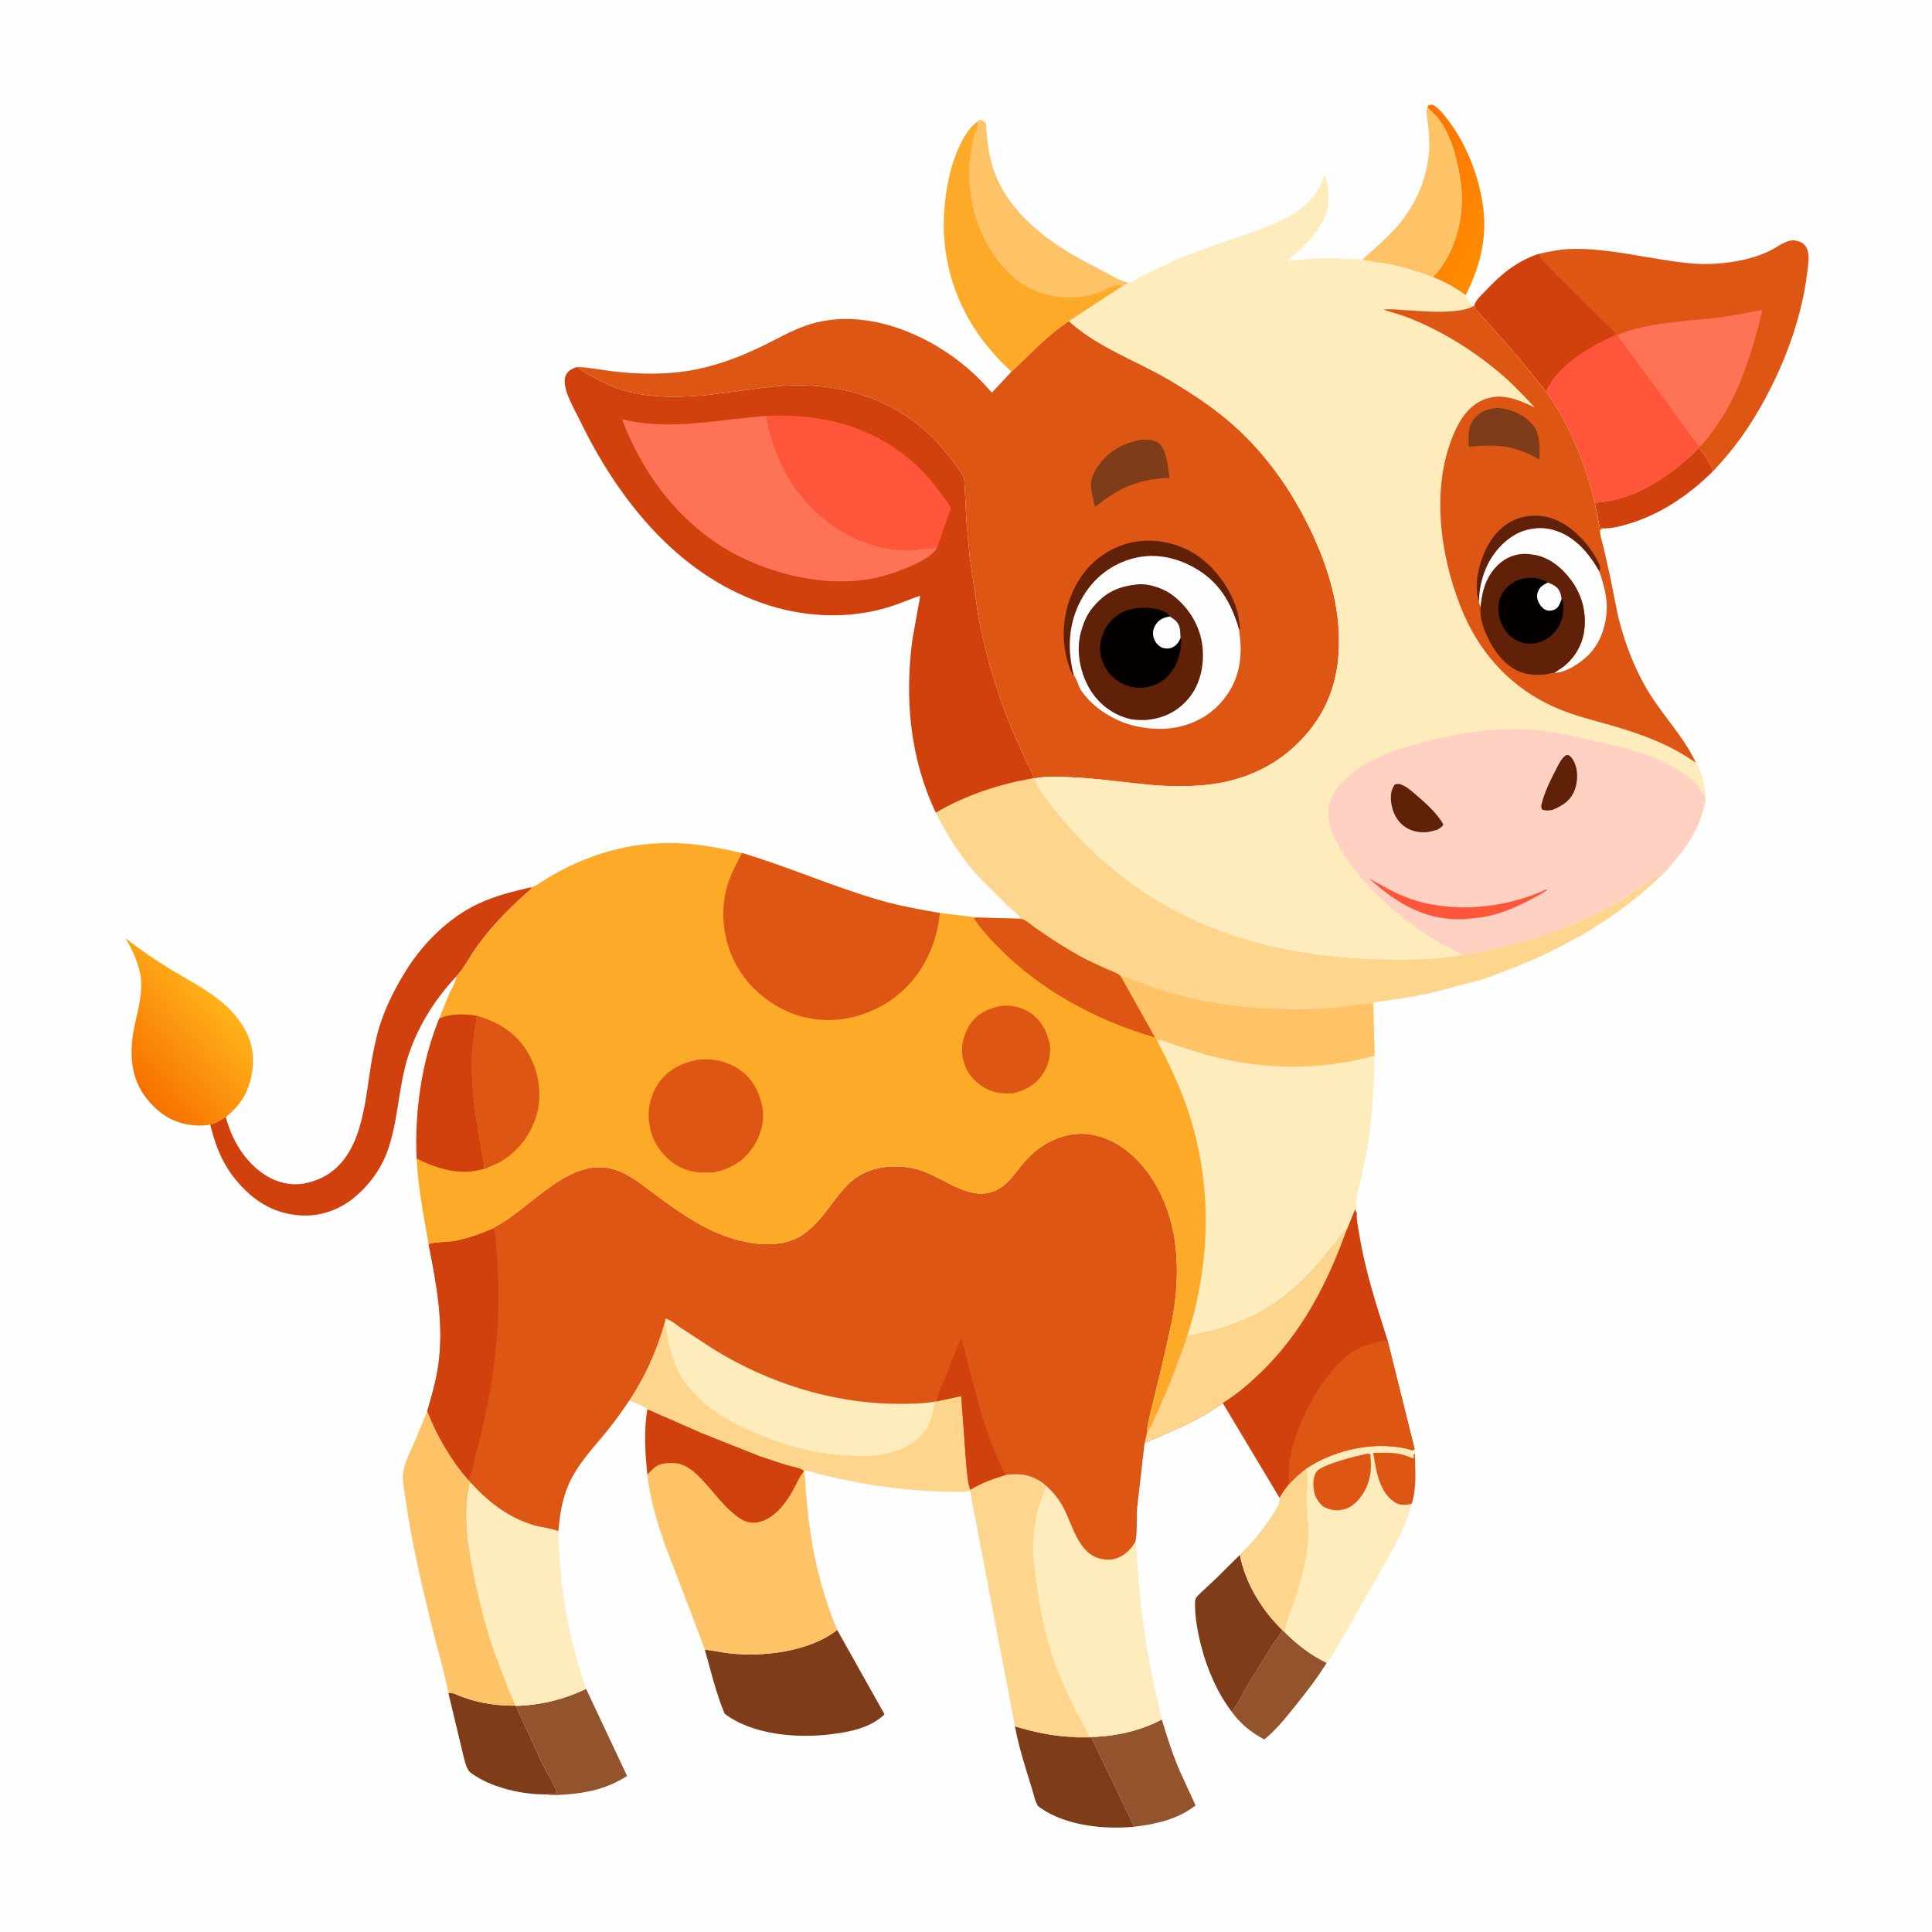 <svg version="1.1" xmlns="http://www.w3.org/2000/svg" style="display: block;" viewBox="0 0 2048 2048" width="1024" height="1024">
<defs>
	<linearGradient id="Gradient1" gradientUnits="userSpaceOnUse" x1="1589.64" y1="240.366" x2="1479.36" y2="180.634">
		<stop class="stop0" offset="0" stop-opacity="1" stop-color="rgb(255,140,0)"/>
		<stop class="stop1" offset="1" stop-opacity="1" stop-color="rgb(254,115,6)"/>
	</linearGradient>
	<linearGradient id="Gradient2" gradientUnits="userSpaceOnUse" x1="136.062" y1="1139.25" x2="230.84" y2="1057.98">
		<stop class="stop0" offset="0" stop-opacity="1" stop-color="rgb(247,113,0)"/>
		<stop class="stop1" offset="1" stop-opacity="1" stop-color="rgb(255,178,26)"/>
	</linearGradient>
</defs>
<path transform="translate(0,0)" fill="rgb(254,254,254)" d="M -0 -0 L 2048 0 L 2048 2048 L -0 2048 L -0 -0 z"/>
<path transform="translate(0,0)" fill="rgb(208,65,13)" d="M 1801 474.954 C 1806.85 481.552 1812.66 490.609 1815.85 498.835 L 1816.05 499.295 C 1792.1 523.251 1762.51 543.783 1730 554.178 C 1720.45 557.23 1710.11 560.129 1700.02 560.182 L 1695.79 559.5 L 1690.45 532.905 C 1733.83 530.467 1770.88 504.403 1801 474.954 z"/>
<path transform="translate(0,0)" fill="url(#Gradient1)" d="M 1512.98 113.997 L 1514.5 111.336 C 1517.84 110.894 1518.86 110.604 1521.65 112.776 C 1527.51 117.337 1532.35 123.734 1536.73 129.675 C 1555.99 155.785 1569.14 190.776 1572.63 223.018 C 1576.11 255.23 1567.96 284.66 1553.52 313.194 C 1552.16 311.322 1548.22 309.217 1546.17 307.851 C 1537.56 302.098 1528.56 297.537 1518.91 293.79 L 1525.82 285.805 C 1544.98 260.834 1552.73 224.734 1548.41 193.816 C 1545.2 170.824 1539.1 144.836 1524.85 125.973 C 1521.52 121.569 1517.01 117.758 1512.98 113.997 z"/>
<path transform="translate(0,0)" fill="rgb(147,83,45)" d="M 1359.69 1728.16 L 1361.46 1729.83 C 1374.96 1743.3 1389.12 1754.39 1406.36 1762.68 C 1396.23 1779.01 1384.37 1794.31 1372.32 1809.25 C 1362.6 1821.31 1352.32 1834.09 1340.25 1843.9 C 1326.93 1837.08 1314.07 1826.52 1305.44 1814.2 C 1311.44 1808.89 1315.94 1797.32 1320.23 1790.31 C 1332.89 1769.64 1345.61 1747.86 1359.69 1728.16 z"/>
<path transform="translate(0,0)" fill="rgb(126,60,24)" d="M 475.328 1794.83 C 479.176 1793.54 484.182 1796.65 488 1798.04 C 494.631 1800.46 501.477 1802.72 508.377 1804.23 C 520.786 1806.94 533.619 1808.23 546.311 1808.02 L 546.837 1808.31 L 574.114 1868 C 579.194 1878.59 587.558 1890.37 590.822 1901.49 L 578.696 1902.12 C 554.764 1902.42 524.16 1895.62 503.926 1882.58 C 501.982 1881.33 498.52 1879.19 497.147 1877.44 C 493.351 1872.6 491.139 1860.3 489.606 1854.4 L 475.328 1794.83 z"/>
<path transform="translate(0,0)" fill="rgb(147,83,45)" d="M 1154.84 1841.26 C 1181.25 1840.83 1208.14 1835.15 1231.55 1822.69 C 1237.06 1841.15 1242.96 1859.51 1250.54 1877.23 L 1267.37 1913.81 C 1248.83 1928.39 1225.18 1933.79 1202.2 1936.39 L 1157.12 1842.31 L 1141.54 1842.28 L 1140.26 1841.31 L 1154.84 1841.26 z"/>
<path transform="translate(0,0)" fill="rgb(147,83,45)" d="M 621.29 1790.31 L 664.719 1882.57 C 645.075 1895.31 624.612 1900.25 601.5 1902.08 C 593.983 1902.67 586.182 1903.45 578.696 1902.12 L 590.822 1901.49 C 587.558 1890.37 579.194 1878.59 574.114 1868 L 546.837 1808.31 C 573.318 1807.54 597.361 1801.6 621.29 1790.31 z"/>
<path transform="translate(0,0)" fill="rgb(255,195,103)" d="M 1512.98 113.997 C 1517.01 117.758 1521.52 121.569 1524.85 125.973 C 1539.1 144.836 1545.2 170.824 1548.41 193.816 C 1552.73 224.734 1544.98 260.834 1525.82 285.805 L 1518.91 293.79 C 1503.42 288.167 1487.78 283.214 1471.61 279.945 C 1462.69 278.141 1452.94 277.659 1444.29 275.058 C 1456.51 263.899 1469.6 252.921 1480.53 240.479 C 1502.1 215.933 1515.16 184.679 1515.11 151.858 C 1515.1 143.973 1514.24 136.283 1513.36 128.457 C 1512.93 124.67 1511.56 118.988 1512.58 115.304 L 1512.98 113.997 z"/>
<path transform="translate(0,0)" fill="rgb(126,60,24)" d="M 1075.89 1829.99 C 1096.63 1836.28 1118.56 1840.86 1140.26 1841.31 L 1141.54 1842.28 L 1157.12 1842.31 L 1202.2 1936.39 C 1170.58 1939.48 1130.24 1935.38 1103.48 1916.83 C 1102.6 1916.22 1101.59 1915.74 1100.84 1914.97 C 1097.78 1911.8 1095.27 1900.56 1093.94 1896.21 C 1087.27 1874.46 1079.99 1852.35 1075.89 1829.99 z"/>
<path transform="translate(0,0)" fill="rgb(126,60,24)" d="M 1314.39 1648.13 C 1320.07 1678.23 1337.85 1707.17 1359.69 1728.16 C 1345.61 1747.86 1332.89 1769.64 1320.23 1790.31 C 1315.94 1797.32 1311.44 1808.89 1305.44 1814.2 C 1284.75 1787 1272.03 1749.65 1267.68 1716 L 1266.97 1708 C 1266.94 1704.72 1266.29 1698.06 1267.27 1695.11 C 1268.13 1692.53 1271.23 1690.02 1273.11 1688.2 L 1289.06 1673.25 L 1314.39 1648.13 z"/>
<path transform="translate(0,0)" fill="rgb(126,60,24)" d="M 887.444 1727.79 L 937.634 1817.24 C 922.803 1831.66 900.981 1835.87 881.136 1838.35 C 845.044 1842.88 797.931 1839.16 768.164 1816.63 C 759.161 1795.39 753.49 1771.07 747.164 1748.88 C 755.361 1749.29 763.131 1751.37 771.223 1752.38 C 807.662 1756.94 857.768 1751.1 887.444 1727.79 z"/>
<path transform="translate(0,0)" fill="url(#Gradient2)" d="M 222.864 1192.03 C 208.437 1195.12 190.099 1191.67 177.44 1184.19 C 167.628 1178.39 159.078 1169.85 152.54 1160.55 C 137.155 1138.66 137.381 1111.06 142.958 1086 C 147.08 1067.48 152.86 1046.51 147.573 1027.61 C 144.085 1015.14 139.648 1005.48 132.894 994.491 C 148.772 1006.94 165.15 1018 182.394 1028.46 C 213.278 1047.2 245.005 1061.19 261.789 1095.56 C 270.38 1113.15 269.817 1133.37 263.477 1151.62 C 258.796 1165.1 250.301 1175.29 239.379 1184.16 L 238.337 1184.69 C 232.304 1187.97 229.785 1190.43 222.864 1192.03 z"/>
<path transform="translate(0,0)" fill="rgb(255,195,103)" d="M 452.933 1495.87 C 462.988 1521.73 478.203 1547.97 496.53 1568.85 L 498.381 1571.06 C 489.684 1606.7 497.252 1647.7 505.151 1682.85 C 510.467 1706.51 516.408 1729.34 524.5 1752.22 L 537.792 1787.46 C 540.563 1794.24 544.15 1801.04 546.311 1808.02 C 533.619 1808.23 520.786 1806.94 508.377 1804.23 C 501.477 1802.72 494.631 1800.46 488 1798.04 C 484.182 1796.65 479.176 1793.54 475.328 1794.83 C 471.516 1773.93 464.976 1752.96 459.867 1732.3 C 448.151 1684.93 436.334 1636.36 429.769 1588 C 428.62 1579.54 426.119 1568.97 427.391 1560.62 C 429.13 1549.2 436.306 1535.87 440.853 1525.19 L 452.933 1495.87 z"/>
<path transform="translate(0,0)" fill="rgb(254,236,189)" d="M 498.381 1571.06 C 517.248 1591.73 538.467 1608.7 565.732 1616.71 C 574.184 1619.2 583.761 1620 591.873 1623.03 C 592.972 1680.94 602.301 1735.55 621.29 1790.31 C 597.361 1801.6 573.318 1807.54 546.837 1808.31 L 546.311 1808.02 C 544.15 1801.04 540.563 1794.24 537.792 1787.46 L 524.5 1752.22 C 516.408 1729.34 510.467 1706.51 505.151 1682.85 C 497.252 1647.7 489.684 1606.7 498.381 1571.06 z"/>
<path transform="translate(0,0)" fill="rgb(208,65,13)" d="M 562.898 940.565 L 563.201 942.137 C 541.852 960.833 522.961 979.522 506.182 1002.47 C 498.612 1012.83 492.344 1025.86 483.678 1035.09 C 461.358 1058.8 443.116 1087.72 432.939 1118.76 C 421.738 1152.92 422.45 1190.83 409.276 1224.01 C 402.42 1241.28 390.058 1257.48 375.764 1269.26 C 361.783 1280.78 344.512 1287.9 326.33 1288.47 C 301.732 1289.24 279.462 1280.08 261.655 1263.21 C 239.825 1242.53 229.771 1220.75 222.864 1192.03 C 229.785 1190.43 232.304 1187.97 238.337 1184.69 L 239.379 1184.16 C 245.875 1208.54 259.439 1231.62 281.109 1245.61 C 294.034 1253.96 309.845 1257.46 325 1254.04 C 377.68 1242.12 384.923 1186.55 391.216 1142.27 C 393.351 1127.25 395.948 1112.25 399.625 1097.52 C 405.788 1072.84 417.743 1048.82 431.294 1027.42 C 449.464 998.733 476.69 971.985 507.788 957.631 C 525.486 949.462 543.984 944.863 562.898 940.565 z"/>
<path transform="translate(0,0)" fill="rgb(254,170,41)" d="M 1036.02 128.984 L 1039 127.19 C 1042.23 128.244 1042.68 128.43 1044.87 131 C 1045.89 140.875 1046.36 151.051 1048.17 160.803 C 1055.17 198.614 1074.85 223.738 1104.02 247.704 C 1123.69 263.861 1145.5 275.195 1167.89 286.898 C 1176.74 291.52 1186.3 297.529 1196.01 300.002 C 1194.35 300.927 1191.3 303.2 1189.55 303.493 L 1133.18 340.502 C 1109.88 355.802 1092.49 375.336 1072.17 394.023 C 1056.92 379.815 1042.82 363.971 1031.74 346.262 C 1000.9 296.959 993.725 242.455 1006.39 186.236 C 1010.31 168.806 1020.7 139.833 1036.02 128.984 z"/>
<path transform="translate(0,0)" fill="rgb(255,195,103)" d="M 1036.02 128.984 L 1039 127.19 C 1042.23 128.244 1042.68 128.43 1044.87 131 C 1045.89 140.875 1046.36 151.051 1048.17 160.803 C 1055.17 198.614 1074.85 223.738 1104.02 247.704 C 1123.69 263.861 1145.5 275.195 1167.89 286.898 C 1176.74 291.52 1186.3 297.529 1196.01 300.002 C 1194.35 300.927 1191.3 303.2 1189.55 303.493 L 1188.69 302.503 L 1186.99 302.258 C 1181.64 301.409 1168.38 308.996 1162.57 310.832 C 1156.11 312.87 1149.45 314.326 1142.69 314.885 C 1117.78 316.94 1093.68 310.683 1074.71 294.178 C 1038.21 262.421 1021.73 209.071 1028.91 161.673 C 1029.87 155.385 1031.18 149.101 1032.98 143 C 1034.07 139.306 1036.99 133.812 1036.37 130.086 L 1036.02 128.984 z"/>
<path transform="translate(0,0)" fill="rgb(254,236,189)" d="M 1384.97 1556.48 L 1394.52 1550.65 C 1424.61 1534.37 1464.26 1527.36 1497.48 1537.37 L 1499.58 1536.21 C 1500.17 1538.13 1500.12 1539.24 1499.79 1541.21 C 1500.14 1559.73 1501.91 1575.68 1496.58 1593.95 C 1491.61 1615.31 1479.73 1635.89 1469.5 1655.19 L 1422.18 1737.98 C 1417.38 1745.77 1412.52 1755.99 1406.36 1762.68 C 1389.12 1754.39 1374.96 1743.3 1361.46 1729.83 L 1359.69 1728.16 C 1337.85 1707.17 1320.07 1678.23 1314.39 1648.13 C 1326.45 1636.51 1337.68 1622.84 1346.96 1608.96 C 1350.39 1603.82 1357.6 1593.68 1356.43 1587.92 C 1358.46 1582.88 1363.25 1577.58 1366.45 1573.19 C 1372.35 1567.11 1378.02 1561.4 1384.97 1556.48 z"/>
<path transform="translate(0,0)" fill="rgb(222,86,20)" d="M 1496.58 1593.95 L 1493.11 1594.76 C 1486.57 1595.89 1481.84 1595.08 1476.59 1591.1 C 1461.38 1579.59 1458.65 1557.68 1455.67 1540.14 C 1468.41 1539.91 1481.92 1539.13 1493.87 1544.39 C 1495.69 1545.19 1496.71 1545.74 1498.76 1545.65 L 1498.4 1542 L 1499.79 1541.21 C 1500.14 1559.73 1501.91 1575.68 1496.58 1593.95 z"/>
<path transform="translate(0,0)" fill="rgb(222,86,20)" d="M 1448.27 1541.27 C 1450.03 1540.9 1450.85 1540.91 1452.56 1541.5 C 1453.39 1549.7 1453.75 1559.4 1451.56 1567.38 L 1451.08 1569 C 1450.28 1571.82 1449.48 1574.51 1448.23 1577.18 C 1444.16 1585.93 1436.33 1596.07 1426.85 1599.31 C 1417.87 1602.37 1410.69 1601.06 1402.44 1596.91 C 1397.73 1592.39 1394.33 1587.96 1393.12 1581.41 L 1392.88 1580 C 1391.76 1573.6 1391.71 1565.72 1395.52 1560.1 C 1400.61 1552.6 1438.36 1543.06 1448.27 1541.27 z"/>
<path transform="translate(0,0)" fill="rgb(254,213,141)" d="M 1366.45 1573.19 C 1372.35 1567.11 1378.02 1561.4 1384.97 1556.48 C 1387.46 1567.26 1384.5 1580.4 1384.85 1591.67 C 1385.17 1601.9 1386.85 1612.03 1386.98 1622.25 C 1387.28 1646.17 1380.41 1670.22 1373.49 1692.94 C 1369.86 1704.86 1363.7 1717.68 1361.46 1729.83 L 1359.69 1728.16 C 1337.85 1707.17 1320.07 1678.23 1314.39 1648.13 C 1326.45 1636.51 1337.68 1622.84 1346.96 1608.96 C 1350.39 1603.82 1357.6 1593.68 1356.43 1587.92 C 1358.46 1582.88 1363.25 1577.58 1366.45 1573.19 z"/>
<path transform="translate(0,0)" fill="rgb(255,195,103)" d="M 686.272 1493.74 L 744.115 1519.12 L 806.156 1543.75 L 833.554 1552.77 C 838.604 1554.25 848.197 1555.65 852.182 1558.97 L 852.055 1559.79 C 853.766 1565.92 853.693 1572.67 854.127 1579 L 856.834 1607.78 C 861.79 1649.6 871.275 1688.92 887.444 1727.79 C 857.768 1751.1 807.662 1756.94 771.223 1752.38 C 763.131 1751.37 755.361 1749.29 747.164 1748.88 L 738.767 1725.95 L 704.709 1637.14 C 696.384 1612.62 688.828 1589 686.284 1563.09 C 683.821 1540.3 682.476 1516.44 686.272 1493.74 z"/>
<path transform="translate(0,0)" fill="rgb(208,65,13)" d="M 686.272 1493.74 L 744.115 1519.12 L 806.156 1543.75 L 833.554 1552.77 C 838.604 1554.25 848.197 1555.65 852.182 1558.97 L 852.055 1559.79 L 850.882 1561.33 C 846.697 1566.95 843.733 1574.1 840.308 1580.25 C 832.393 1594.45 819.616 1611.08 802.531 1613.81 C 793.801 1615.21 787.166 1611.97 780.442 1606.82 C 767.099 1596.59 756.851 1582.11 745.416 1569.85 C 738.649 1562.6 731.158 1555.28 721.5 1552.12 C 716.517 1550.48 709.704 1550.7 704.5 1551.31 C 702.494 1551.55 700.849 1552 698.98 1552.73 L 697.894 1553.15 C 693.513 1555.04 689.629 1559.73 686.284 1563.09 C 683.821 1540.3 682.476 1516.44 686.272 1493.74 z"/>
<path transform="translate(0,0)" fill="rgb(208,65,13)" d="M 1427.73 1303.07 L 1436.47 1281.5 L 1438.34 1286.29 C 1437.7 1292.98 1439.62 1300.36 1440.65 1306.99 C 1446.75 1345.88 1458.88 1383.12 1470.81 1420.53 L 1499.58 1536.21 L 1497.48 1537.37 C 1464.26 1527.36 1424.61 1534.37 1394.52 1550.65 L 1384.97 1556.48 C 1378.02 1561.4 1372.35 1567.11 1366.45 1573.19 C 1363.25 1577.58 1358.46 1582.88 1356.43 1587.92 L 1296.12 1487.18 C 1271.75 1505.69 1241.14 1517.41 1213.31 1529.63 L 1215.72 1519.14 C 1221.12 1510.25 1225.26 1500.13 1229.55 1490.66 C 1240.59 1466.28 1249.69 1441.36 1258.48 1416.09 C 1289.76 1410.8 1323.63 1399.95 1350.07 1382.04 C 1368.12 1369.82 1383.98 1354.15 1398.5 1337.97 L 1416.75 1315.82 C 1420.07 1311.57 1422.75 1307.31 1426.9 1303.76 L 1427.73 1303.07 z"/>
<path transform="translate(0,0)" fill="rgb(222,86,20)" d="M 1470.81 1420.53 L 1499.58 1536.21 L 1497.48 1537.37 C 1464.26 1527.36 1424.61 1534.37 1394.52 1550.65 L 1384.97 1556.48 C 1378.02 1561.4 1372.35 1567.11 1366.45 1573.19 C 1365.52 1562.19 1366.23 1550.72 1368.69 1539.95 C 1375.34 1510.8 1390.51 1480.45 1408.98 1457 C 1416.05 1448.01 1424.63 1438.51 1434.43 1432.46 L 1435.71 1431.69 C 1447.32 1424.52 1458.12 1423.79 1470.81 1420.53 z"/>
<path transform="translate(0,0)" fill="rgb(254,213,141)" d="M 1427.73 1303.07 C 1407.13 1360.59 1379.75 1413.58 1335.16 1456.18 C 1323.15 1467.65 1310.38 1478.59 1296.12 1487.18 C 1271.75 1505.69 1241.14 1517.41 1213.31 1529.63 L 1215.72 1519.14 C 1221.12 1510.25 1225.26 1500.13 1229.55 1490.66 C 1240.59 1466.28 1249.69 1441.36 1258.48 1416.09 C 1289.76 1410.8 1323.63 1399.95 1350.07 1382.04 C 1368.12 1369.82 1383.98 1354.15 1398.5 1337.97 L 1416.75 1315.82 C 1420.07 1311.57 1422.75 1307.31 1426.9 1303.76 L 1427.73 1303.07 z"/>
<path transform="translate(0,0)" fill="rgb(254,236,189)" d="M 1226.15 1102.08 C 1232.82 1102.4 1240.2 1105.84 1246.59 1108.03 L 1277.65 1117.78 C 1337.13 1134.19 1397.57 1135.37 1457.09 1119.04 C 1456.52 1154.46 1454.22 1189.84 1447.98 1224.77 L 1442.26 1252 C 1439.99 1261.3 1435.98 1272.17 1438.17 1281.52 L 1438.34 1286.29 L 1436.47 1281.5 L 1427.73 1303.07 L 1426.9 1303.76 C 1422.75 1307.31 1420.07 1311.57 1416.75 1315.82 L 1398.5 1337.97 C 1383.98 1354.15 1368.12 1369.82 1350.07 1382.04 C 1323.63 1399.95 1289.76 1410.8 1258.48 1416.09 L 1259.32 1413.71 C 1283.6 1337.72 1285 1254.93 1259.96 1179 C 1251.12 1152.19 1239.03 1127.12 1226.15 1102.08 z"/>
<path transform="translate(0,0)" fill="rgb(222,86,20)" d="M 1630.83 269.257 C 1641.63 266.688 1652.37 264.476 1663.5 264.007 C 1695.68 262.65 1728.52 269.98 1760.17 274.925 C 1777.75 277.672 1795.25 280.482 1813.12 279.795 C 1834.16 278.987 1856.71 275.238 1875.79 265.985 C 1882.32 262.819 1890.01 256.937 1896.89 255.235 C 1901.06 254.203 1906.22 255.111 1909.91 257.244 C 1913.34 259.23 1915.29 262.371 1916.34 266.141 C 1918.29 273.098 1916.38 283.495 1915.5 290.668 C 1908.96 343.962 1885.97 400.595 1857.58 445.966 C 1845.39 465.455 1831.86 482.626 1816.05 499.295 L 1815.85 498.835 C 1812.66 490.609 1806.85 481.552 1801 474.954 C 1770.88 504.403 1733.83 530.467 1690.45 532.905 C 1680.28 490.804 1663.85 450.342 1638.76 414.878 L 1608.14 376.942 L 1565.39 329.039 C 1564.07 327.442 1563.57 326.005 1562.97 324.06 C 1563.19 322.932 1563.13 323.037 1563.65 321.766 C 1565.5 317.288 1570.59 312.86 1573.91 309.301 C 1590.93 291.051 1606.9 277.509 1630.83 269.257 z"/>
<path transform="translate(0,0)" fill="rgb(208,65,13)" d="M 1562.97 324.06 C 1563.19 322.932 1563.13 323.037 1563.65 321.766 C 1565.5 317.288 1570.59 312.86 1573.91 309.301 C 1590.93 291.051 1606.9 277.509 1630.83 269.257 C 1634.67 276.852 1642.11 283.321 1647.89 289.487 L 1697.56 338.919 C 1702.14 343.324 1710.26 349.341 1712.97 355.004 C 1685.48 367.129 1651.84 386.278 1638.76 414.878 L 1608.14 376.942 L 1565.39 329.039 C 1564.07 327.442 1563.57 326.005 1562.97 324.06 z"/>
<path transform="translate(0,0)" fill="rgb(254,115,86)" d="M 1714.09 355.207 C 1747.49 341.399 1787 340.856 1822.5 336.49 C 1837.67 334.625 1852.47 331.636 1867.43 328.613 L 1868.26 328.971 C 1856.97 373.85 1843.68 419.935 1815.35 457.341 C 1811.17 462.857 1806.49 469.59 1801.13 473.951 L 1714.09 355.207 z"/>
<path transform="translate(0,0)" fill="rgb(255,85,58)" d="M 1712.97 355.004 L 1714.09 355.207 L 1801.13 473.951 L 1801 474.954 C 1770.88 504.403 1733.83 530.467 1690.45 532.905 C 1680.28 490.804 1663.85 450.342 1638.76 414.878 C 1651.84 386.278 1685.48 367.129 1712.97 355.004 z"/>
<path transform="translate(0,0)" fill="rgb(254,213,141)" d="M 1095.84 824.793 L 1096.74 825.054 C 1099.77 835.521 1108.42 845.768 1115.06 854.358 C 1148.6 897.746 1190.23 934.443 1238.24 961.057 C 1312.48 1002.21 1395.11 1017 1479.28 1017.03 C 1502.13 1017.04 1527.16 1016.82 1549.55 1012 C 1566.67 1010.07 1584.17 1005.86 1600.82 1001.58 C 1637.22 992.21 1673.15 978.844 1706.2 960.841 C 1724.18 951.048 1741.12 939.425 1757.76 927.547 L 1760.68 928.305 C 1714.62 973.003 1657.77 1005.65 1598 1028.36 C 1585.9 1032.96 1573.55 1038.02 1560.96 1041.08 L 1513.81 1053.23 C 1494.66 1057.42 1475.82 1059.8 1456.51 1062.63 L 1455.76 1066.16 L 1457.09 1119.04 C 1397.57 1135.37 1337.13 1134.19 1277.65 1117.78 L 1246.59 1108.03 C 1240.2 1105.84 1232.82 1102.4 1226.15 1102.08 L 1224.41 1099.79 L 1187.88 1034.68 C 1184.65 1031.39 1179.12 1029.8 1174.92 1027.98 L 1153 1017.89 C 1140.29 1011.46 1128.01 1003.78 1116 996.124 L 1096.73 983.07 C 1092.49 979.967 1087.21 974.843 1082.03 973.905 C 1081.29 970.354 1071.49 963.388 1068.59 960.691 L 1039.38 931.369 C 1019.82 910.89 1004.77 886.603 991.965 861.446 C 1025.19 842.309 1058.35 831.531 1095.84 824.793 z"/>
<path transform="translate(0,0)" fill="rgb(255,195,103)" d="M 1187.88 1034.68 L 1189.03 1034.97 C 1202.16 1038.42 1215.2 1044.7 1228.3 1048.84 C 1262.32 1059.57 1297.45 1066.04 1333.03 1068.49 C 1359.85 1070.33 1386.76 1070.53 1413.57 1068.4 C 1419.76 1067.91 1451.9 1062.84 1454.63 1064.11 L 1455.76 1066.16 L 1457.09 1119.04 C 1397.57 1135.37 1337.13 1134.19 1277.65 1117.78 L 1246.59 1108.03 C 1240.2 1105.84 1232.82 1102.4 1226.15 1102.08 L 1224.41 1099.79 L 1187.88 1034.68 z"/>
<path transform="translate(0,0)" fill="rgb(254,213,141)" d="M 704.893 1401.12 L 705.545 1397.77 C 710.636 1398.87 717.528 1404.82 721.977 1407.78 L 756.285 1430.12 C 813.951 1465.83 882.05 1487.62 950.109 1488.08 C 963.642 1488.17 977.784 1488.12 991.154 1485.81 L 992.865 1485.49 L 1018.92 1479.96 L 1024.17 1551.39 C 1025.14 1560.15 1025.55 1570.96 1028.51 1579.21 C 1040.35 1571.94 1052.73 1567.53 1065.96 1563.55 C 1081.79 1561.5 1094.34 1563.23 1107.3 1573.51 L 1109.26 1575.19 C 1116.84 1582.19 1122.55 1589.19 1127.35 1598.35 C 1138.6 1619.83 1144.45 1653.88 1175.79 1653.28 C 1184.01 1653.12 1191.67 1648.67 1197.26 1642.84 C 1199.72 1640.29 1201.65 1637.25 1203.6 1634.31 L 1207.92 1690.01 C 1212.57 1735.12 1220.34 1778.8 1231.55 1822.69 C 1208.14 1835.15 1181.25 1840.83 1154.84 1841.26 L 1140.26 1841.31 C 1118.56 1840.86 1096.63 1836.28 1075.89 1829.99 L 1028.31 1580.35 C 1020.48 1582.14 1011.27 1581.31 1003.28 1581.18 C 965.782 1580.57 928.184 1575.73 891.5 1567.97 L 867.031 1562.3 C 862.001 1561.03 857.461 1558.69 852.182 1558.97 C 848.197 1555.65 838.604 1554.25 833.554 1552.77 L 806.156 1543.75 L 744.115 1519.12 L 686.272 1493.74 C 681.546 1489.8 672.82 1487.28 667.075 1484.66 C 684.34 1458.5 696.481 1431.25 704.893 1401.12 z"/>
<path transform="translate(0,0)" fill="rgb(254,236,189)" d="M 704.893 1401.12 L 705.545 1397.77 C 710.636 1398.87 717.528 1404.82 721.977 1407.78 L 756.285 1430.12 C 813.951 1465.83 882.05 1487.62 950.109 1488.08 C 963.642 1488.17 977.784 1488.12 991.154 1485.81 C 988.454 1496.66 987.836 1507.02 980.985 1516.46 C 970.008 1531.6 951.053 1539.33 933.14 1542.19 C 923.961 1543.65 914.253 1543.46 904.963 1543.26 C 868.273 1542.48 832.446 1532.84 798.941 1518.24 C 783.131 1511.35 767.255 1503.29 753.398 1492.92 C 740.05 1482.92 726.59 1468.41 718.959 1453.44 C 710.914 1437.66 707.194 1418.6 704.893 1401.12 z"/>
<path transform="translate(0,0)" fill="rgb(254,236,189)" d="M 1109.26 1575.19 C 1116.84 1582.19 1122.55 1589.19 1127.35 1598.35 C 1138.6 1619.83 1144.45 1653.88 1175.79 1653.28 C 1184.01 1653.12 1191.67 1648.67 1197.26 1642.84 C 1199.72 1640.29 1201.65 1637.25 1203.6 1634.31 L 1207.92 1690.01 C 1212.57 1735.12 1220.34 1778.8 1231.55 1822.69 C 1208.14 1835.15 1181.25 1840.83 1154.84 1841.26 C 1152.03 1832.94 1145.61 1824.04 1141.58 1816.01 C 1132.53 1798.01 1124.37 1779.76 1117.46 1760.81 C 1107.07 1732.31 1101.56 1701.02 1097.77 1671 C 1096.35 1659.74 1094.65 1648.38 1095.09 1637 C 1095.87 1616.43 1100.54 1593.89 1109.26 1575.19 z"/>
<path transform="translate(0,0)" fill="rgb(208,65,13)" d="M 991.965 861.446 C 964.528 803.535 958.832 740.425 967.241 677.431 L 975.538 631.422 C 963.529 635.538 951.86 640.764 939.662 644.294 C 896.006 656.927 849.597 654.083 806.912 639.009 C 716.279 607.002 654.255 527.834 613.892 444.025 C 608.512 432.855 594.548 410.305 599.697 398.023 C 601.907 392.752 606.401 390.996 611.352 389.052 C 613.019 389.913 614.484 390.606 615.918 391.814 C 620.103 395.34 626.215 398.032 630.976 400.798 C 667.415 421.967 707.556 422.649 748.703 418.868 L 820.981 409.521 C 877.001 404.307 932.606 416.349 976.485 452.768 C 993.409 466.814 1008.51 485.196 1020.38 503.641 C 1022.67 507.19 1022.42 513.054 1022.67 517.156 L 1024.37 551.522 L 1027.93 590.696 L 1037.12 653.497 C 1044.76 694.906 1057.25 735.804 1073.33 774.712 L 1087.92 807.119 C 1090.59 812.744 1094.37 818.746 1095.84 824.793 C 1058.35 831.531 1025.19 842.309 991.965 861.446 z"/>
<path transform="translate(0,0)" fill="rgb(255,85,58)" d="M 812.217 440.913 C 871.461 438.193 925.743 451.632 970.559 492.328 C 981.726 502.468 991.689 514.719 1000.38 527.024 C 1002.98 530.706 1006.59 534.864 1007.91 539.193 L 993.176 581.095 C 984.296 580.417 975.021 583.139 966 583.323 C 935.974 583.935 907.315 574.207 882.847 557.022 C 843.02 529.049 820.625 488.274 812.217 440.913 z"/>
<path transform="translate(0,0)" fill="rgb(254,115,86)" d="M 993.176 581.095 C 985.977 592.656 962.635 601.614 950.055 606.276 C 899.128 625.15 839.08 615.345 790.875 593.223 C 728.185 564.452 683.095 507.917 659.336 444.264 C 709.202 457.07 761.877 444.563 812.217 440.913 C 820.625 488.274 843.02 529.049 882.847 557.022 C 907.315 574.207 935.974 583.935 966 583.323 C 975.021 583.139 984.296 580.417 993.176 581.095 z"/>
<path transform="translate(0,0)" fill="rgb(222,86,20)" d="M 611.352 389.052 L 612.851 389.087 C 624.86 389.419 637.077 392.111 649.042 393.547 C 678.502 397.084 709.308 397.451 738.5 391.486 C 763.728 386.331 788.189 376.75 811.212 365.352 C 825.169 358.442 838.82 350.661 853.521 345.403 C 919.233 321.903 998.057 358.773 1042.96 406.872 L 1051.46 416.182 L 1072.17 394.023 C 1092.49 375.336 1109.88 355.802 1133.18 340.502 C 1163.59 368.2 1203.35 381.644 1238.51 402.22 C 1264.73 417.564 1290 434.348 1312.33 455.08 C 1345.67 486.043 1371.57 524.088 1390.82 565.186 C 1406.13 597.853 1417.45 633.605 1419.14 669.869 C 1421.13 712.624 1411.03 749.707 1381.64 781.834 C 1350.88 815.465 1310.07 831.325 1264.89 833.038 C 1250.28 833.592 1235.64 833.455 1221.07 832.128 C 1191.92 829.476 1163.1 825.048 1133.82 823.838 C 1121.88 823.345 1108.46 822.719 1096.74 825.054 L 1095.84 824.793 C 1094.37 818.746 1090.59 812.744 1087.92 807.119 L 1073.33 774.712 C 1057.25 735.804 1044.76 694.906 1037.12 653.497 L 1027.93 590.696 L 1024.37 551.522 L 1022.67 517.156 C 1022.42 513.054 1022.67 507.19 1020.38 503.641 C 1008.51 485.196 993.409 466.814 976.485 452.768 C 932.606 416.349 877.001 404.307 820.981 409.521 L 748.703 418.868 C 707.556 422.649 667.415 421.967 630.976 400.798 C 626.215 398.032 620.103 395.34 615.918 391.814 C 614.484 390.606 613.019 389.913 611.352 389.052 z"/>
<path transform="translate(0,0)" fill="rgb(126,60,24)" d="M 1209.56 466.244 C 1215.48 465.818 1222.87 466.057 1227.96 469.469 C 1236.6 475.252 1238.26 496.837 1239.77 506.612 C 1216.78 507.144 1195.12 512.971 1176.04 526.241 C 1170.7 529.225 1165.64 533.803 1160.67 537.431 L 1157.08 520.877 C 1155.21 509.894 1158.17 502.087 1164.65 493.042 C 1175.23 478.286 1191.8 469.104 1209.56 466.244 z"/>
<path transform="translate(0,0)" fill="rgb(97,33,9)" d="M 1138.34 715.892 L 1137.2 715.316 C 1133.32 708.454 1131.12 700.222 1129.57 692.5 C 1124.03 664.747 1130.17 634.793 1146 611.35 C 1158.66 592.606 1179.27 578.869 1201.5 574.623 C 1224.66 570.2 1250.17 575.755 1269.56 589.14 C 1289.98 603.231 1308.52 629.579 1312.9 654.27 L 1314.63 666.45 L 1313.32 666.784 C 1304.93 638.302 1291.9 616.039 1265.23 601.383 C 1244.51 589.999 1221.76 585.909 1198.76 592.624 C 1175.69 599.361 1157.33 614.922 1145.98 636.001 C 1132.45 661.135 1131.21 688.698 1138.34 715.892 z"/>
<path transform="translate(0,0)" fill="rgb(254,254,254)" d="M 1138.34 715.892 C 1131.21 688.698 1132.45 661.135 1145.98 636.001 C 1157.33 614.922 1175.69 599.361 1198.76 592.624 C 1221.76 585.909 1244.51 589.999 1265.23 601.383 C 1291.9 616.039 1304.93 638.302 1313.32 666.784 C 1317.42 692.765 1315.35 716.513 1299.49 738.267 C 1285.88 756.924 1266.2 768.155 1243.45 771.603 C 1231.1 773.476 1218.72 772.663 1206.5 770.286 C 1183.66 765.844 1159.82 751.835 1146.42 732.446 C 1143.15 727.713 1141.6 719.838 1138.34 715.892 z"/>
<path transform="translate(0,0)" fill="rgb(97,33,9)" d="M 1206.6 619.402 C 1218.94 618.561 1234.12 623.975 1243.8 631.527 C 1260.73 644.724 1272.51 664.225 1274.72 685.833 C 1276.68 705.048 1272.44 725.664 1259.69 740.704 C 1247.7 754.85 1232.14 761.954 1213.86 763.283 C 1208.77 763.213 1203.36 763.414 1198.39 762.286 C 1180.26 758.176 1164.91 746.539 1155.34 730.678 C 1145.27 713.995 1140.51 690.895 1145.39 671.787 L 1145.87 670 C 1148.14 661.217 1151.63 652.472 1157.31 645.291 C 1171.05 627.917 1185.05 621.613 1206.6 619.402 z"/>
<path transform="translate(0,0)" fill="rgb(5,0,0)" d="M 1251.48 676.011 C 1251.86 678.432 1252.14 680.774 1251.94 683.23 C 1250.78 697.566 1245.05 711.898 1233.34 720.825 C 1223.93 728 1211.8 730.443 1200.26 728.305 C 1189.28 726.271 1179.63 719.624 1173.39 710.43 C 1166.97 700.984 1164.65 690.194 1166.97 679 C 1169.4 667.299 1176.33 657.224 1186.41 650.868 C 1197.8 643.693 1214.71 642.643 1227.5 645.954 C 1232.32 647.202 1237.48 649.087 1240.18 653.446 L 1244.37 656.406 C 1247.89 658.827 1250.18 662.862 1250.85 667.064 L 1251.48 676.011 z"/>
<path transform="translate(0,0)" fill="rgb(254,254,254)" d="M 1240.18 653.446 L 1244.37 656.406 C 1247.89 658.827 1250.18 662.862 1250.85 667.064 L 1251.48 676.011 L 1250.88 677.493 C 1249.06 681.767 1245.93 685.151 1241.51 686.764 C 1238.32 687.928 1233.59 687.66 1230.64 685.928 C 1226.61 683.562 1223.72 679.49 1222.64 674.998 C 1221.51 670.272 1222.68 665.666 1225.36 661.71 C 1229.06 656.267 1233.94 654.545 1240.18 653.446 z"/>
<path transform="translate(0,0)" fill="rgb(222,86,20)" d="M 524.175 1300.8 C 563.118 1281.17 604.258 1223.91 652.727 1240.16 C 667.211 1245.02 679.395 1254.99 691.498 1263.98 C 724.084 1288.19 756.813 1311.91 798.066 1317.77 C 813.888 1320.02 829.832 1319.49 844.538 1312.53 C 852.726 1308.66 859.212 1302.66 865.44 1296.23 C 879.974 1281.22 890.161 1260.65 907.378 1248.45 C 916.867 1241.73 928.509 1238.11 940 1236.96 C 952.727 1235.68 964.9 1236.9 977.026 1240.98 C 1001.71 1249.28 1029.04 1274.48 1055.85 1261.74 C 1068.24 1255.86 1075.04 1244.89 1083.38 1234.66 C 1088.95 1227.82 1095.71 1221.15 1103 1216.16 C 1119.15 1205.09 1138.08 1199.36 1157.72 1202.83 C 1184 1207.48 1205.69 1226.18 1220.15 1247.83 C 1250.62 1293.45 1252.27 1351.15 1241.66 1403.37 L 1230.64 1452.3 L 1219.72 1496.59 C 1218.09 1503.93 1215.84 1511.61 1215.72 1519.14 L 1213.31 1529.63 L 1205.35 1599.06 C 1204.58 1610.51 1205.84 1623.13 1203.6 1634.31 C 1201.65 1637.25 1199.72 1640.29 1197.26 1642.84 C 1191.67 1648.67 1184.01 1653.12 1175.79 1653.28 C 1144.45 1653.88 1138.6 1619.83 1127.35 1598.35 C 1122.55 1589.19 1116.84 1582.19 1109.26 1575.19 L 1107.3 1573.51 C 1094.34 1563.23 1081.79 1561.5 1065.96 1563.55 C 1052.73 1567.53 1040.35 1571.94 1028.51 1579.21 C 1025.55 1570.96 1025.14 1560.15 1024.17 1551.39 L 1018.92 1479.96 L 992.865 1485.49 L 991.154 1485.81 C 977.784 1488.12 963.642 1488.17 950.109 1488.08 C 882.05 1487.62 813.951 1465.83 756.285 1430.12 L 721.977 1407.78 C 717.528 1404.82 710.636 1398.87 705.545 1397.77 L 704.893 1401.12 C 696.481 1431.25 684.34 1458.5 667.075 1484.66 C 659.632 1495.6 652.099 1506.31 643.752 1516.6 C 628.734 1535.1 611.922 1552.17 602.428 1574.46 C 595.789 1590.05 593.335 1606.27 591.873 1623.03 C 583.761 1620 574.184 1619.2 565.732 1616.71 C 538.467 1608.7 517.248 1591.73 498.381 1571.06 L 496.53 1568.85 C 478.203 1547.97 462.988 1521.73 452.933 1495.87 C 457.484 1479.95 462.171 1464.21 464.556 1447.79 C 470.856 1404.39 462.783 1361.26 454.322 1318.77 C 461.366 1316.3 471.215 1316.98 478.88 1315.82 C 494.567 1313.45 508.548 1308.23 523.03 1301.99 L 524.175 1300.8 z"/>
<path transform="translate(0,0)" fill="rgb(208,65,13)" d="M 992.865 1485.49 C 993.572 1477.5 998.479 1469.29 1001.46 1461.82 C 1007.23 1447.32 1012.28 1432.58 1019.15 1418.55 C 1032.72 1467.72 1041.89 1517.82 1065.96 1563.55 C 1052.73 1567.53 1040.35 1571.94 1028.51 1579.21 C 1025.55 1570.96 1025.14 1560.15 1024.17 1551.39 L 1018.92 1479.96 L 992.865 1485.49 z"/>
<path transform="translate(0,0)" fill="rgb(208,65,13)" d="M 454.322 1318.77 C 461.366 1316.3 471.215 1316.98 478.88 1315.82 C 494.567 1313.45 508.548 1308.23 523.03 1301.99 C 525.97 1309.7 525.798 1320.8 526.519 1329.09 C 532.579 1398.78 523.876 1469.61 505.503 1536.93 C 502.829 1546.73 501.102 1558.84 496.948 1568.04 L 496.53 1568.85 C 478.203 1547.97 462.988 1521.73 452.933 1495.87 C 457.484 1479.95 462.171 1464.21 464.556 1447.79 C 470.856 1404.39 462.783 1361.26 454.322 1318.77 z"/>
<path transform="translate(0,0)" fill="rgb(254,170,41)" d="M 562.898 940.565 C 567.724 939.668 571.685 936.274 575.779 933.707 C 621.225 905.211 670.325 890.869 724.186 894.089 C 745.5 895.364 765.777 899.552 786.549 904.229 C 836.212 919.064 883.607 940.269 933.42 954.534 C 954.014 960.432 975.214 964.259 996.315 967.852 L 1035.63 972.485 L 1035.71 972.611 L 1082.03 973.905 C 1087.21 974.843 1092.49 979.967 1096.73 983.07 L 1116 996.124 C 1128.01 1003.78 1140.29 1011.46 1153 1017.89 L 1174.92 1027.98 C 1179.12 1029.8 1184.65 1031.39 1187.88 1034.68 L 1224.41 1099.79 L 1226.15 1102.08 C 1239.03 1127.12 1251.12 1152.19 1259.96 1179 C 1285 1254.93 1283.6 1337.72 1259.32 1413.71 L 1258.48 1416.09 C 1249.69 1441.36 1240.59 1466.28 1229.55 1490.66 C 1225.26 1500.13 1221.12 1510.25 1215.72 1519.14 C 1215.84 1511.61 1218.09 1503.93 1219.72 1496.59 L 1230.64 1452.3 L 1241.66 1403.37 C 1252.27 1351.15 1250.62 1293.45 1220.15 1247.83 C 1205.69 1226.18 1184 1207.48 1157.72 1202.83 C 1138.08 1199.36 1119.15 1205.09 1103 1216.16 C 1095.71 1221.15 1088.95 1227.82 1083.38 1234.66 C 1075.04 1244.89 1068.24 1255.86 1055.85 1261.74 C 1029.04 1274.48 1001.71 1249.28 977.026 1240.98 C 964.9 1236.9 952.727 1235.68 940 1236.96 C 928.509 1238.11 916.867 1241.73 907.378 1248.45 C 890.161 1260.65 879.974 1281.22 865.44 1296.23 C 859.212 1302.66 852.726 1308.66 844.538 1312.53 C 829.832 1319.49 813.888 1320.02 798.066 1317.77 C 756.813 1311.91 724.084 1288.19 691.498 1263.98 C 679.395 1254.99 667.211 1245.02 652.727 1240.16 C 604.258 1223.91 563.118 1281.17 524.175 1300.8 L 523.03 1301.99 C 508.548 1308.23 494.567 1313.45 478.88 1315.82 C 471.215 1316.98 461.366 1316.3 454.322 1318.77 C 449.074 1288.49 443.174 1258.94 441.652 1228.14 C 439.496 1178.98 446.853 1125.3 465.651 1079.65 L 476.032 1053.78 C 478.497 1048.24 483.342 1041.13 483.678 1035.09 C 492.344 1025.86 498.612 1012.83 506.182 1002.47 C 522.961 979.522 541.852 960.833 563.201 942.137 L 562.898 940.565 z"/>
<path transform="translate(0,0)" fill="rgb(222,86,20)" d="M 1061.57 1066.27 C 1071.24 1065.35 1079.9 1067 1088.5 1071.48 C 1099.25 1077.08 1107.31 1087.95 1110.77 1099.45 L 1111.22 1101 L 1112.15 1104.06 C 1114.97 1114.9 1112.04 1128.34 1106 1137.61 C 1098.09 1149.74 1087.28 1155.94 1073.33 1159 C 1064.13 1159.27 1054.92 1158.78 1046.5 1154.64 C 1035.51 1149.23 1026.02 1139.35 1022.31 1127.56 L 1021.85 1126 L 1020.55 1121.36 C 1018.17 1108.9 1021.62 1095.53 1028.75 1085.2 C 1036.45 1074.07 1048.63 1068.56 1061.57 1066.27 z"/>
<path transform="translate(0,0)" fill="rgb(222,86,20)" d="M 1035.71 972.611 L 1082.03 973.905 C 1087.21 974.843 1092.49 979.967 1096.73 983.07 L 1116 996.124 C 1128.01 1003.78 1140.29 1011.46 1153 1017.89 L 1174.92 1027.98 C 1179.12 1029.8 1184.65 1031.39 1187.88 1034.68 L 1224.41 1099.79 C 1161.63 1081.55 1100.71 1048.75 1055.37 1001.11 C 1047.3 992.628 1038.66 983.487 1032.51 973.5 L 1035.71 972.611 z"/>
<path transform="translate(0,0)" fill="rgb(222,86,20)" d="M 505.421 1076.71 C 529.141 1083.49 548.622 1095.83 560.8 1117.95 C 571.511 1137.41 574.866 1160.97 568.665 1182.5 C 562.596 1203.57 547.999 1221.96 528.748 1232.5 L 514.09 1238.97 L 513.246 1239.03 C 513.246 1232.87 511.613 1226.62 510.613 1220.55 L 504.006 1180.86 C 500.955 1156.94 498.984 1133.1 501.095 1109 C 502.045 1098.15 504.578 1087.53 505.421 1076.71 z"/>
<path transform="translate(0,0)" fill="rgb(208,65,13)" d="M 465.651 1079.65 C 477.546 1074.18 492.812 1074.73 505.421 1076.71 C 504.578 1087.53 502.045 1098.15 501.095 1109 C 498.984 1133.1 500.955 1156.94 504.006 1180.86 L 510.613 1220.55 C 511.613 1226.62 513.246 1232.87 513.246 1239.03 C 487.958 1246.45 464.353 1239.39 441.652 1228.14 C 439.496 1178.98 446.853 1125.3 465.651 1079.65 z"/>
<path transform="translate(0,0)" fill="rgb(222,86,20)" d="M 740.517 1123.26 C 755.688 1121.76 769.772 1124.78 782.653 1133.01 C 796.902 1142.11 804.849 1156.75 808.031 1173.04 C 810.963 1188.05 806.342 1204 797.919 1216.51 C 788.117 1231.06 773.488 1239.6 756.547 1242.76 C 747.883 1243.16 739.612 1243.34 731.156 1241.09 C 715.734 1236.99 703.09 1225.95 695.27 1212.25 C 688.121 1199.72 685.492 1181.64 689.428 1167.67 L 689.924 1166 C 691.652 1159.99 693.931 1154.49 697.409 1149.25 C 707.708 1133.74 722.701 1126.6 740.517 1123.26 z"/>
<path transform="translate(0,0)" fill="rgb(222,86,20)" d="M 786.549 904.229 C 836.212 919.064 883.607 940.269 933.42 954.534 C 954.014 960.432 975.214 964.259 996.315 967.852 L 995.944 971.003 C 991.827 1004.74 976.305 1035.66 949.187 1056.72 C 926.292 1074.5 894.105 1084.39 865.182 1080.48 L 863.5 1080.23 C 851.291 1078.51 840.498 1075.35 829.5 1069.73 C 802.454 1055.91 781.611 1033.1 772.37 1004.02 C 765.023 980.913 764.596 957.145 772.556 934.126 C 776.14 923.763 781.551 913.965 786.549 904.229 z"/>
<path transform="translate(0,0)" fill="rgb(254,236,189)" d="M 1196.01 300.002 C 1201.87 298.037 1207.48 293.94 1213 291.089 L 1251.76 273.09 C 1285.04 259.513 1320.14 250.297 1352.99 236.08 C 1367.81 229.67 1384.05 219.556 1393.62 206.336 C 1398.27 199.907 1401.42 192.498 1404.36 185.165 C 1407.85 195.623 1409.27 205.28 1407.96 216.248 C 1405.08 240.438 1382.21 262.003 1364.49 276.446 C 1379.81 275.128 1394.74 273.593 1410.15 273.651 L 1444.29 275.058 C 1452.94 277.659 1462.69 278.141 1471.61 279.945 C 1487.78 283.214 1503.42 288.167 1518.91 293.79 C 1528.56 297.537 1537.56 302.098 1546.17 307.851 C 1548.22 309.217 1552.16 311.322 1553.52 313.194 C 1554.56 316.429 1558.51 321.203 1560.87 323.721 L 1561.9 324.474 L 1562.97 324.06 C 1563.57 326.005 1564.07 327.442 1565.39 329.039 L 1608.14 376.942 L 1638.76 414.878 C 1663.85 450.342 1680.28 490.804 1690.45 532.905 L 1695.79 559.5 L 1700.02 560.182 L 1696.22 561.5 C 1695.71 567.221 1698.26 573.752 1699.58 579.309 L 1706.5 609.873 L 1715.14 652.957 C 1723.51 686.528 1736.27 718.567 1756.37 746.911 C 1770.85 767.323 1787.03 785.761 1797.76 808.645 C 1803.87 815.317 1808.21 836.169 1807.81 844.832 L 1807.62 847.789 C 1804.51 873.542 1789 896.582 1772.34 915.801 C 1768.95 919.711 1765.11 924.925 1761.12 928.111 L 1760.68 928.305 L 1757.76 927.547 C 1741.12 939.425 1724.18 951.048 1706.2 960.841 C 1673.15 978.844 1637.22 992.21 1600.82 1001.58 C 1584.17 1005.86 1566.67 1010.07 1549.55 1012 C 1527.16 1016.82 1502.13 1017.04 1479.28 1017.03 C 1395.11 1017 1312.48 1002.21 1238.24 961.057 C 1190.23 934.443 1148.6 897.746 1115.06 854.358 C 1108.42 845.768 1099.77 835.521 1096.74 825.054 C 1108.46 822.719 1121.88 823.345 1133.82 823.838 C 1163.1 825.048 1191.92 829.476 1221.07 832.128 C 1235.64 833.455 1250.28 833.592 1264.89 833.038 C 1310.07 831.325 1350.88 815.465 1381.64 781.834 C 1411.03 749.707 1421.13 712.624 1419.14 669.869 C 1417.45 633.605 1406.13 597.853 1390.82 565.186 C 1371.57 524.088 1345.67 486.043 1312.33 455.08 C 1290 434.348 1264.73 417.564 1238.51 402.22 C 1203.35 381.644 1163.59 368.2 1133.18 340.502 L 1189.55 303.493 C 1191.3 303.2 1194.35 300.927 1196.01 300.002 z"/>
<path transform="translate(0,0)" fill="rgb(222,86,20)" d="M 1562.97 324.06 C 1563.57 326.005 1564.07 327.442 1565.39 329.039 L 1608.14 376.942 L 1638.76 414.878 C 1663.85 450.342 1680.28 490.804 1690.45 532.905 L 1695.79 559.5 L 1700.02 560.182 L 1696.22 561.5 C 1695.71 567.221 1698.26 573.752 1699.58 579.309 L 1706.5 609.873 L 1715.14 652.957 C 1723.51 686.528 1736.27 718.567 1756.37 746.911 C 1770.85 767.323 1787.03 785.761 1797.76 808.645 C 1770.67 789.286 1738.92 777.75 1707.1 768.659 C 1687.91 763.175 1668.54 758.565 1650.16 750.611 C 1601.19 729.429 1567.3 691.686 1548 642.423 C 1525.98 586.19 1516.65 514.583 1541.93 457.9 C 1548.72 442.674 1558.39 428.762 1574.74 422.89 C 1592.81 416.398 1610.91 424.239 1627.06 432.009 C 1616.73 421.165 1606.45 409.932 1595.21 400.025 C 1565.9 374.173 1531.09 352.062 1494.77 337.5 C 1485.53 333.795 1475.96 331.232 1466.49 328.232 C 1473.99 327.217 1482.51 328.35 1490.11 328.809 C 1506.53 329.8 1522.84 331.345 1539.27 329.962 C 1546.47 329.356 1554.61 328.322 1561.06 324.942 L 1561.9 324.474 L 1562.97 324.06 z"/>
<path transform="translate(0,0)" fill="rgb(97,33,9)" d="M 1567.72 637.964 C 1563.64 624.864 1565.34 611.493 1568.97 598.5 C 1574.03 580.386 1584.81 561.79 1601.96 552.759 C 1615.15 545.814 1630.65 544.929 1644.77 549.433 C 1665.62 556.084 1685.45 577.165 1694.64 596.782 C 1696.33 600.378 1696.66 602.079 1695.39 605.868 C 1684.19 586.233 1669.18 568.129 1646.51 561.77 C 1638.95 559.65 1630.7 559.325 1623 560.797 L 1621.41 561.091 C 1604.91 564.327 1591.01 576.298 1581.91 590 C 1572.6 604.012 1568.07 621.233 1567.72 637.964 z"/>
<path transform="translate(0,0)" fill="rgb(126,60,24)" d="M 1587.8 432.422 C 1601 433.47 1613.09 438.484 1622.53 447.893 C 1633.44 458.765 1631.95 472.928 1631.98 487.124 C 1625.2 483.311 1618.31 479.985 1610.95 477.454 L 1609.78 477.061 C 1591.97 470.918 1575.34 471.987 1556.95 473.534 C 1556.38 464.211 1556.01 451.807 1562.27 444.23 C 1569.53 435.447 1576.9 433.355 1587.8 432.422 z"/>
<path transform="translate(0,0)" fill="rgb(254,254,254)" d="M 1567.72 637.964 C 1568.07 621.233 1572.6 604.012 1581.91 590 C 1591.01 576.298 1604.91 564.327 1621.41 561.091 L 1623 560.797 C 1630.7 559.325 1638.95 559.65 1646.51 561.77 C 1669.18 568.129 1684.19 586.233 1695.39 605.868 C 1700.88 622.187 1705.17 637.57 1702.39 655.05 C 1699.37 674.008 1691.63 689.517 1676 701.08 C 1668.31 706.767 1657.36 713.266 1647.57 713.246 L 1654.91 708.386 C 1667.43 699.848 1676.52 685.477 1679 670.588 C 1682.26 650.959 1677.31 631 1665.51 615.108 C 1655.68 601.871 1642.03 590.401 1625.2 588.028 L 1623.5 587.809 L 1620.03 587.361 C 1609.48 586.32 1598.64 589.885 1590.55 596.657 C 1576.31 608.586 1571.1 625.287 1569.61 643.031 C 1568.4 641.497 1568.2 639.827 1567.72 637.964 z"/>
<path transform="translate(0,0)" fill="rgb(97,33,9)" d="M 1569.61 643.031 C 1571.1 625.287 1576.31 608.586 1590.55 596.657 C 1598.64 589.885 1609.48 586.32 1620.03 587.361 L 1623.5 587.809 L 1625.2 588.028 C 1642.03 590.401 1655.68 601.871 1665.51 615.108 C 1677.31 631 1682.26 650.959 1679 670.588 C 1676.52 685.477 1667.43 699.848 1654.91 708.386 L 1647.57 713.246 C 1645.53 712.961 1641.34 714.604 1639.05 714.873 C 1632.94 715.594 1626.11 715.605 1620.03 714.612 C 1605.47 712.232 1593.94 702.376 1585.64 690.675 C 1577.32 678.945 1567.24 657.489 1569.61 643.031 z"/>
<path transform="translate(0,0)" fill="rgb(5,0,0)" d="M 1655.41 634.727 L 1656.13 636.033 C 1658.74 642.105 1656.9 654.358 1654.32 660.176 C 1650.25 669.338 1642.56 677.042 1633.05 680.427 C 1624.8 683.366 1615.85 682.984 1608 679.028 C 1599.42 674.708 1592.8 666.081 1590.08 656.94 C 1587.4 647.915 1587.34 637.898 1592.12 629.5 C 1596.49 621.833 1604.82 615.612 1613.4 613.5 C 1622.7 611.213 1632.72 612.562 1640.89 617.539 C 1646.23 619.589 1650.88 621.705 1653.46 627.156 C 1654.56 629.495 1654.97 632.196 1655.41 634.727 z"/>
<path transform="translate(0,0)" fill="rgb(254,254,254)" d="M 1640.89 617.539 C 1646.23 619.589 1650.88 621.705 1653.46 627.156 C 1654.56 629.495 1654.97 632.196 1655.41 634.727 C 1654.17 638.487 1652.85 642.916 1649.43 645.274 C 1646.59 647.228 1642.5 647.936 1639.15 646.794 C 1635.46 645.534 1632.29 641.428 1630.76 638 C 1629.05 634.163 1628.8 630.864 1630.41 626.895 C 1632.46 621.87 1636.14 619.668 1640.89 617.539 z"/>
<path transform="translate(0,0)" fill="rgb(254,209,194)" d="M 1549.55 1012 C 1546.68 1009.23 1542.4 1007.75 1538.86 1005.99 C 1533.11 1003.14 1527.48 1000.22 1522 996.882 C 1486.13 975.006 1451.33 945.028 1427.51 910.214 C 1419.93 899.138 1412.37 886.307 1409.31 873.098 C 1406.45 860.795 1408.17 850.058 1414.95 839.218 C 1435.84 805.792 1489.16 790.873 1525.48 782.627 C 1562.07 774.318 1602.51 769.996 1639.87 775.206 C 1660.47 778.078 1680.78 783.532 1701.07 787.998 C 1721.5 792.495 1741.32 797.462 1760.25 806.505 C 1764.95 808.75 1770.26 810.631 1774.59 813.517 L 1786.05 821.057 C 1791.38 824.775 1797.7 830.027 1801.5 835.315 L 1802.5 836.715 C 1805.33 840.573 1807.07 842.935 1807.62 847.789 C 1804.51 873.542 1789 896.582 1772.34 915.801 C 1768.95 919.711 1765.11 924.925 1761.12 928.111 L 1760.68 928.305 L 1757.76 927.547 C 1741.12 939.425 1724.18 951.048 1706.2 960.841 C 1673.15 978.844 1637.22 992.21 1600.82 1001.58 C 1584.17 1005.86 1566.67 1010.07 1549.55 1012 z"/>
<path transform="translate(0,0)" fill="rgb(97,33,9)" d="M 1660.24 800.5 L 1662.43 800.318 C 1666.03 802.378 1667.48 805.045 1669.15 808.782 C 1672.96 817.322 1672.53 828.901 1669.19 837.5 C 1664.71 849.064 1656.38 854.028 1645.52 858.612 C 1641.57 859.076 1638.1 859.71 1634.5 857.954 C 1633.71 856.015 1633.61 854.726 1634.07 852.724 C 1637.03 839.886 1644.71 824.67 1650.84 812.921 C 1653.33 808.155 1655.53 803.425 1660.24 800.5 z"/>
<path transform="translate(0,0)" fill="rgb(255,85,58)" d="M 1451.23 931.194 C 1464.66 938.396 1477.75 946.416 1492.09 951.736 C 1538.01 968.772 1595.07 963.214 1639 942.93 L 1640.19 943.5 L 1633.22 947.804 C 1612.84 959.06 1594.27 968.507 1571 972.328 L 1553.24 974.285 C 1511.65 976.586 1481.03 957.908 1451.23 931.194 z"/>
<path transform="translate(0,0)" fill="rgb(97,33,9)" d="M 1478.61 831.5 C 1480.52 831.145 1482.26 830.747 1484.18 831.298 C 1489.94 832.956 1495.24 837.645 1499.72 841.442 C 1510.38 850.475 1523.16 861.658 1530.01 874 C 1528.56 876.885 1526.31 877.803 1523.66 879.577 L 1514 881.988 C 1504.76 883.021 1495.45 881.215 1487.98 875.506 C 1480.31 869.645 1476.11 860.596 1474.78 851.188 C 1473.79 844.238 1474.32 837.217 1478.61 831.5 z"/>
</svg>